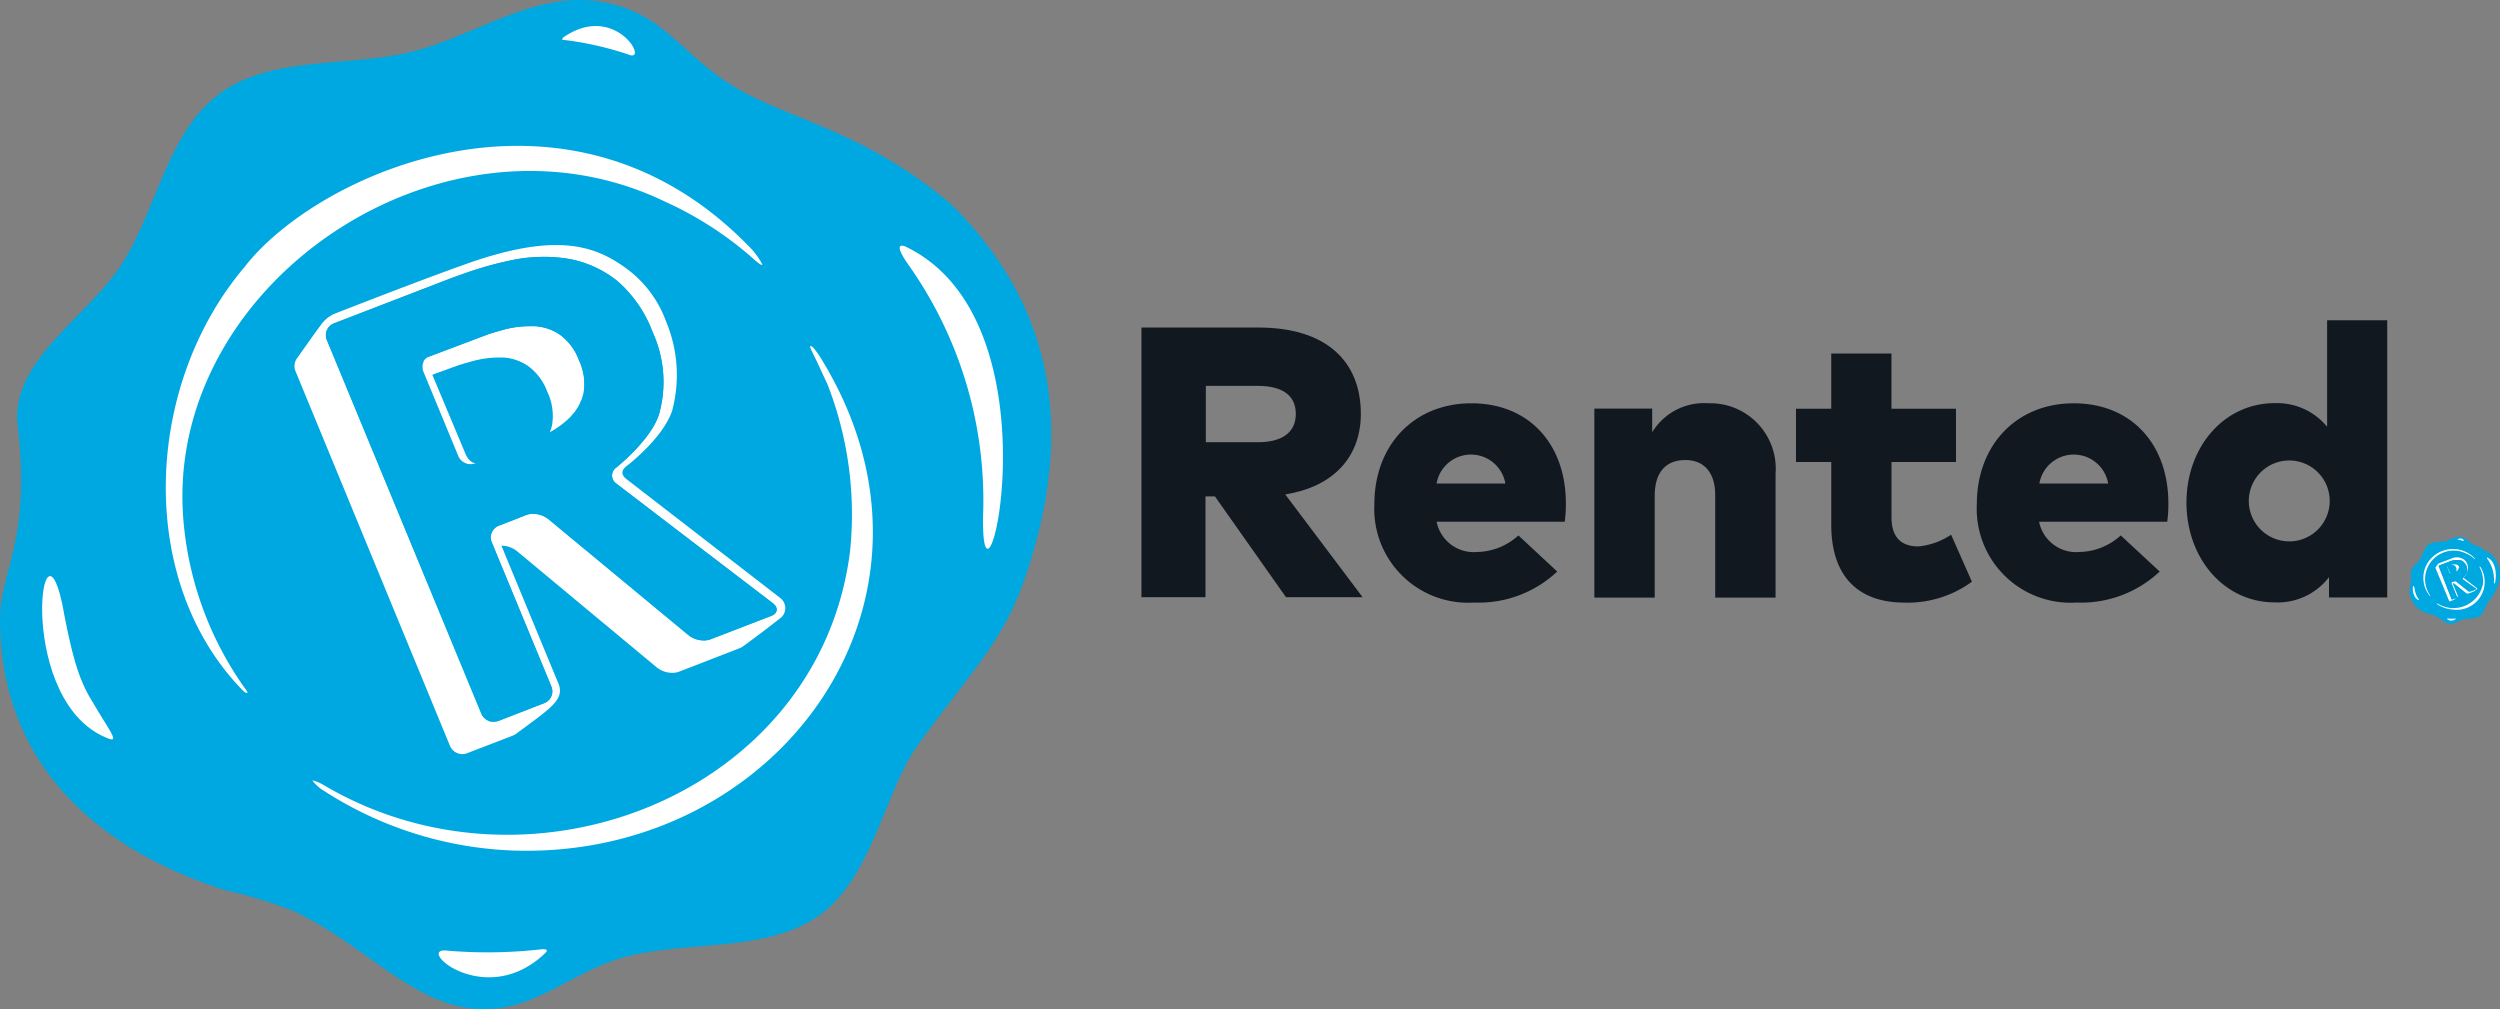 <?xml version="1.0" encoding="UTF-8"?>
<svg xmlns="http://www.w3.org/2000/svg" width="166.129" height="67.061" viewBox="0 0 166.129 67.061">
  <rect x="0" y="0" width="166.129" height="67.061" fill="#808080" stroke="none"/>
  <g id="Layer_2" data-name="Layer 2" transform="translate(0 -0.007)">
    <g id="Layer_1" data-name="Layer 1" transform="translate(0 0.007)">
      <g id="D-rented_blue-white-black_RGB">
        <g id="NEW_Wax_Seal" data-name="NEW Wax Seal">
          <g id="FINAL_R_with_White_Interior" data-name="FINAL R with White Interior">
            <path id="Outer_Stamp_Shape" data-name="Outer Stamp Shape" d="M68.172,38.245c2.864-8.525,2.6-17.2-4.966-24.661C57.345,8.61,52.387,7.973,48.736,5.737S44.114.772,39.785.1,31.3,2.513,27.291,3.46c-4.187,1.013-9.211.251-12.645,2.73S10.459,13.726,8.19,17.4C6.038,20.928.653,23.925,1.172,28.288,2.085,35.842,0,38.061,0,41.1,0,52.514,8.96,57.27,14.973,59.163a30.666,30.666,0,0,1,4.514,1.382c4.463,2.06,7.612,5.862,11.531,6.431,4.329.67,6.816-2.512,10.827-3.45,4.187-1.013,9.211-.251,12.653-2.73s4.338-8.265,6.456-11.221C64.58,44.517,66.673,42.708,68.172,38.245Z" transform="translate(0 -0.007)" fill="#00a8e1"></path>
            <g id="Highlights" transform="translate(2.799 1.732)">
              <path id="Path_17937" data-name="Path 17937" d="M44.659,2.85l-.059.134a21.178,21.178,0,0,1,4.4.98C50.453,4.591,48.134.4,44.659,2.85Z" transform="translate(-10.051 -2.076)" fill="#fff"></path>
              <path id="Path_17938" data-name="Path 17938" d="M71.843,19.593s-1.089-.569.134,1.181a27.085,27.085,0,0,1,4.957,16.748C76.809,46.448,82.286,24.676,71.843,19.593Z" transform="translate(-14.409 -4.91)" fill="#fff"></path>
              <path id="Path_17939" data-name="Path 17939" d="M41.92,75.565c.193-.209,0-.251-.285-.226a31.82,31.82,0,0,1-6.222.092C33.111,75.113,37.892,79.467,41.92,75.565Z" transform="translate(-8.46 -13.988)" fill="#fff"></path>
              <path id="Path_17940" data-name="Path 17940" d="M7.8,56.54c.7.243-.1-.712-1.089-2.428-.988-1.532-1.44-3.35-2.035-6.557C3.248,40.931,1.582,54.254,7.8,56.54Z" transform="translate(-3.343 -9.174)" fill="#fff"></path>
            </g>
            <path id="Elipse-_Bottom" data-name="Elipse- Bottom" d="M59.009,29.972c-.218-.444-.578-1.248-.787-1.675s-.435-.837-.318-.837.419.394.67.8c9.873,15.977-2.763,33.261-20.332,32.734a24.82,24.82,0,0,1-12.871-4.095c-.251-.176-.586-.528-.561-.569a2.705,2.705,0,0,1,.762.327c13.75,8.106,32.893.569,34.944-15.509a23.774,23.774,0,0,0-1.507-11.171Z" transform="translate(-4.034 -4.471)" fill="#fff"></path>
            <path id="Elipse-_Top" data-name="Elipse- Top" d="M18.4,19.619C23.175,13.448,39.747,5.844,51.847,18.2a4.8,4.8,0,0,1,.955,1.273c-.109.109-.544-.368-1.2-.9a23.447,23.447,0,0,0-5.284-3.291C31.649,8.222,13.293,20.632,14.3,36.091A22.467,22.467,0,0,0,18.117,47.2c.343.511.511.67.452.729s-.243-.1-.352-.218C11.208,40.479,11.677,27.541,18.4,19.619Z" transform="translate(-2.139 -1.889)" fill="#fff"></path>
          </g>
          <g id="NEW_R" data-name="NEW R" transform="translate(19.572 16.284)">
            <path id="White_3D_Shadow" data-name="White 3D Shadow" d="M55.627,42.889,45.477,35.043c-.394-.285-.427-.595-.059-.888.126-.092,2.437-1.876,3.048-3.693a9.211,9.211,0,0,0-.41-5.945A7.537,7.537,0,0,0,45.544,21.1c-2-1.5-4.363-2.42-9.638-.77-2.278.712-9.906,3.7-9.906,3.7a2.186,2.186,0,0,0-.913.787c-.167.2-1.5,2.093-1.5,2.093a.9.9,0,0,0-.134.963L33.7,52.729a.9.9,0,0,0,.837.553.77.77,0,0,0,.3-.059L37.9,52.042l.159-.084c2.387-1.775,3.35-2.32,2.8-3.484L37.12,39.431h0a1.675,1.675,0,0,1,1,.335l9.354,7.779a1.675,1.675,0,0,0,1,.335,1.231,1.231,0,0,0,.469-.084l4.019-1.558a.637.637,0,0,0,.151-.075h0c.427-.293,2.127-1.583,2.6-1.968a.837.837,0,0,0-.092-1.306ZM55.057,44.1l-4.019,1.549a1.231,1.231,0,0,1-.469.084,1.675,1.675,0,0,1-1-.335l-9.345-7.746a1.675,1.675,0,0,0-1-.335,1.231,1.231,0,0,0-.469.084l-1.8.7a.837.837,0,0,0-.486,1.08l3.969,9.6a.837.837,0,0,1-.469,1.114l-3.023,1.172h0a.946.946,0,0,1-.3.05.67.67,0,0,1-.226,0h-.05a.929.929,0,0,1-.159-.075.837.837,0,0,1-.394-.435L25.522,25.773a.837.837,0,0,1,.461-1.114l7.537-2.906c.435-.167,1.164-.427,1.616-.578a23.447,23.447,0,0,1,2.973-.779,10.551,10.551,0,0,1,1.826-.159,9.638,9.638,0,0,1,1.792.159,7.227,7.227,0,0,1,3.107,1.457,8.374,8.374,0,0,1,2.336,3.391A7.93,7.93,0,0,1,47.6,30.68c-.511,1.675-2.73,3.467-2.847,3.559a.645.645,0,0,0,0,1.063l10.384,7.947C55.535,43.542,55.493,43.919,55.057,44.1Z" transform="translate(-23.372 -19.453)" fill="#fff"></path>
            <path id="White_Center" data-name="White Center" d="M43.922,28.143a3.676,3.676,0,0,0-1.248-1.675A3.283,3.283,0,0,0,41,25.89h-.377a6.616,6.616,0,0,0-1.583.2c-.662.176-1.047.31-1.072.31l-1.532.578-2.512.946h0a.511.511,0,0,0-.117.059h0l-.092.075h0a.712.712,0,0,0-.117.159v.059a.988.988,0,0,0-.059.167h0a.628.628,0,0,0,0,.218v.05a.754.754,0,0,0,.059.226l2.3,5.56a.879.879,0,0,0,.837.561.837.837,0,0,0,.31-.059h.067c-.36,0-.595-.3-.737-.645l-2.194-5.234.268-.1,1.457-.528s.41-.134,1.072-.31a6.582,6.582,0,0,1,1.583-.209h.327a3.283,3.283,0,0,1,1.675.578,3.676,3.676,0,0,1,1.248,1.675,3.743,3.743,0,0,1,.327,2.236,2.889,2.889,0,0,1-.151.477,6.239,6.239,0,0,0,1.34-.988,2.3,2.3,0,0,0,.184-.218l.134-.151.151-.226.1-.159a2.11,2.11,0,0,0,.126-.276.669.669,0,0,0,.067-.134,3.885,3.885,0,0,0,.134-.444A3.743,3.743,0,0,0,43.922,28.143Z" transform="translate(-25.024 -20.5)" fill="#fff"></path>
            <path id="Blue_R" data-name="Blue R" d="M55.562,43.4c.377.293.335.67-.1.837l-4.019,1.549a1.231,1.231,0,0,1-.469.084,1.675,1.675,0,0,1-1-.335L40.623,37.8a1.675,1.675,0,0,0-1-.335,1.231,1.231,0,0,0-.469.084l-1.8.7a.837.837,0,0,0-.486,1.08l3.969,9.6a.837.837,0,0,1-.469,1.114l-3.056,1.189a.946.946,0,0,1-.3.05.9.9,0,0,1-.837-.553l-10.241-24.8a.837.837,0,0,1,.461-1.114l7.537-2.906c.435-.167,1.164-.427,1.616-.578a23.447,23.447,0,0,1,2.973-.779,10.551,10.551,0,0,1,1.826-.159,9.638,9.638,0,0,1,1.792.159,7.227,7.227,0,0,1,3.107,1.457A8.374,8.374,0,0,1,47.573,25.4,7.93,7.93,0,0,1,48,30.832c-.511,1.675-2.73,3.467-2.847,3.559a.645.645,0,0,0,0,1.063ZM43,29.484a3.743,3.743,0,0,0-.327-2.236,3.676,3.676,0,0,0-1.248-1.675A3.283,3.283,0,0,0,39.752,25h-.377a6.615,6.615,0,0,0-1.583.2c-.662.176-1.047.31-1.072.31l-1.532.578-2.512.946a.837.837,0,0,0-.461,1.114l2.3,5.56a.879.879,0,0,0,.837.561.837.837,0,0,0,.31-.059l2.035-.745c.435-.167,1.156-.452,1.591-.636,0,0,.528-.218,1.164-.536a6.314,6.314,0,0,0,1.675-1.156,3.274,3.274,0,0,0,.9-1.608" transform="translate(-23.776 -19.606)" fill="#00a8e1"></path>
          </g>
        </g>
        <g id="Rented." transform="translate(75.851 21.28)">
          <g id="Rented">
            <path id="Path_17941" data-name="Path 17941" d="M98.376,26c4.43,0,6.783,2.2,6.783,5.736,0,2.839-1.792,4.84-5.024,5.351l5.142,6.833h-5.091l-4.723-6.7h-.628v6.7H90.58V26Zm-3.517,3.877V33.62h3.467c1.532,0,2.512-.6,2.512-1.884s-.98-1.859-2.512-1.859Z" transform="translate(-90.58 -25.514)" fill="#111820"></path>
            <path id="Path_17942" data-name="Path 17942" d="M121.788,38.644a8.691,8.691,0,0,1-.075,1.239H113.2a2.512,2.512,0,0,0,2.688,2.01,4.187,4.187,0,0,0,2.747-1.1l2.579,2.4a7.62,7.62,0,0,1-5.527,2.06,6.237,6.237,0,0,1-6.624-6.54c0-3.919,2.629-6.7,6.448-6.7S121.78,34.708,121.788,38.644Zm-8.592-1.3h4.572a2.32,2.32,0,0,0-4.572,0Z" transform="translate(-93.585 -26.493)" fill="#111820"></path>
            <path id="Path_17943" data-name="Path 17943" d="M138.562,36.68v8.24h-4.011V38.1c0-1.491-.745-2.32-1.985-2.32s-2.035.754-2.035,2.378V44.92H126.52V32.36h3.844v1.574a4.028,4.028,0,0,1,3.743-1.926,4.346,4.346,0,0,1,4.455,4.673Z" transform="translate(-96.424 -26.489)" fill="#111820"></path>
            <path id="Path_17944" data-name="Path 17944" d="M153.155,35.27h-4.287v3.676c0,1.449.77,1.934,1.784,1.934a4.715,4.715,0,0,0,2.177-.779l1.382,3.123a7.218,7.218,0,0,1-4.455,1.39c-3.35,0-4.89-2.01-4.89-5.158V35.27H142.52V31.728h2.345V28.06h4v3.668h4.287Z" transform="translate(-99.026 -25.849)" fill="#111820"></path>
            <path id="Path_17945" data-name="Path 17945" d="M169.6,38.644a8.688,8.688,0,0,1-.075,1.239h-8.516a2.512,2.512,0,0,0,2.688,2.01,4.187,4.187,0,0,0,2.738-1.1l2.588,2.4a7.62,7.62,0,0,1-5.527,2.06,6.237,6.237,0,0,1-6.624-6.54c0-3.919,2.629-6.7,6.44-6.7S169.59,34.708,169.6,38.644Zm-8.575-1.3H165.6a2.32,2.32,0,0,0-4.572,0Z" transform="translate(-101.359 -26.493)" fill="#111820"></path>
            <path id="Path_17946" data-name="Path 17946" d="M182.855,32.5V25.42h3.994V43.843h-3.869V42.494a4.3,4.3,0,0,1-3.609,1.675c-3.35,0-5.862-2.914-5.862-6.632s2.512-6.607,5.862-6.607A4.3,4.3,0,0,1,182.855,32.5Zm-5.2,5.075a2.688,2.688,0,1,0,1.3-2.452,2.688,2.688,0,0,0-1.3,2.452Z" transform="translate(-104.065 -25.42)" fill="#111820"></path>
          </g>
          <g id="NEW_Wax_Seal-2" data-name="NEW Wax Seal" transform="translate(84.25 14.386)">
            <g id="FINAL_R_with_White_Interior-2" data-name="FINAL R with White Interior">
              <path id="Outer_Stamp_Shape-2" data-name="Outer Stamp Shape" d="M197.077,45.874a1.934,1.934,0,0,0-.435-2.1,5.786,5.786,0,0,0-1.248-.678c-.3-.184-.4-.427-.77-.486s-.737.209-1.08.293-.8,0-1.089.234-.368.653-.561.971-.653.561-.6.938a3.484,3.484,0,0,1-.1,1.105,1.616,1.616,0,0,0,1.29,1.558,3.157,3.157,0,0,1,.385.126c.385.176.662.5,1,.553s.595-.218.938-.3.8,0,1.089-.234.377-.712.561-.963A3.643,3.643,0,0,0,197.077,45.874Z" transform="translate(-191.19 -42.6)" fill="#00a8e1"></path>
              <g id="Highlights-2" data-name="Highlights" transform="translate(0.235 0.118)">
                <path id="Path_17947" data-name="Path 17947" d="M195,42.807h0a1.725,1.725,0,0,1,.377.092C195.536,42.958,195.335,42.6,195,42.807Z" transform="translate(-192.045 -42.741)" fill="#fff"></path>
                <path id="Path_17948" data-name="Path 17948" d="M197.391,44.258s-.1-.05,0,.1a2.345,2.345,0,0,1,.427,1.449C197.818,46.553,198.287,44.694,197.391,44.258Z" transform="translate(-192.426 -42.986)" fill="#fff"></path>
                <path id="Path_17949" data-name="Path 17949" d="M194.8,49.09h0a3.349,3.349,0,0,1-.544,0C194.032,49.056,194.459,49.425,194.8,49.09Z" transform="translate(-191.914 -43.773)" fill="#fff"></path>
                <path id="Path_17950" data-name="Path 17950" d="M191.855,47.447c.067,0,0-.067-.092-.209a1.574,1.574,0,0,1-.176-.569C191.462,46.082,191.319,47.246,191.855,47.447Z" transform="translate(-191.471 -43.353)" fill="#fff"></path>
              </g>
              <path id="Elipse-_Bottom-2" data-name="Elipse- Bottom" d="M196.283,45.148l-.067-.142V44.93l.059.067a1.859,1.859,0,0,1-1.759,2.83,2.236,2.236,0,0,1-1.105-.352l-.05-.05h.067a2,2,0,0,0,3.015-1.331,2.052,2.052,0,0,0-.159-.946Z" transform="translate(-191.543 -42.979)" fill="#fff"></path>
              <path id="Elipse-_Top-2" data-name="Elipse- Top" d="M192.77,44.258a2,2,0,0,1,2.889-.126s.092.109.084.117-.05,0-.1-.075a1.767,1.767,0,0,0-.461-.285,1.9,1.9,0,0,0-2.437,2.755s.05.059,0,.059h0A1.884,1.884,0,0,1,192.77,44.258Z" transform="translate(-191.372 -42.759)" fill="#fff"></path>
            </g>
            <g id="NEW_R-2" data-name="NEW R" transform="translate(1.741 1.367)">
              <path id="White_3D_Shadow-2" data-name="White 3D Shadow" d="M196,46.265l-.879-.678v-.075a.837.837,0,0,0,.26-.318.754.754,0,0,0,0-.511.653.653,0,0,0-.218-.3.837.837,0,0,0-.837-.067l-.837.318a.209.209,0,0,0-.075.075l-.134.176a.1.1,0,0,0,0,.084l.888,2.144a.067.067,0,0,0,.067.05h0l.26-.109h0c.2-.159.285-.2.243-.3l-.327-.787h0a.176.176,0,0,1,.092,0l.837.67a.159.159,0,0,0,.084,0h.042l.352-.134h0l.226-.167a.075.075,0,0,0-.042-.067Zm-.05.1-.343.134h-.05a.167.167,0,0,1-.092,0l-.837-.67a.176.176,0,0,0-.084,0H194.5l-.159.059a.075.075,0,0,0,0,.1l.335.837a.075.075,0,0,1,0,.1l-.268.1h-.067l-.837-2.152a.067.067,0,0,1,0-.092l.653-.251.134-.05a2.511,2.511,0,0,1,.26-.067h.31a.6.6,0,0,1,.276.126.9.9,0,0,1,.2.293.7.7,0,0,1,0,.469.838.838,0,0,1-.243.31.059.059,0,0,0,0,.092l.9.687S195.991,46.357,195.95,46.366Z" transform="translate(-193.269 -44.232)" fill="#fff"></path>
              <path id="White_Center-2" data-name="White Center" d="M194.989,44.961a.243.243,0,0,0-.109-.142.226.226,0,0,0-.142-.05h0a.393.393,0,0,0-.134,0h-.092l-.134.05-.218.084h0l.193.486a.092.092,0,0,0,.075,0h0a.067.067,0,0,1-.067-.059l-.193-.452h0l.142-.05h.092a.377.377,0,0,1,.134,0h0a.234.234,0,0,1,.151.05.29.29,0,0,1,.109.335v.042l.109-.084h0v-.042A.343.343,0,0,0,194.989,44.961Z" transform="translate(-193.414 -44.319)" fill="#fff"></path>
              <path id="Blue_R-2" data-name="Blue R" d="M196,46.334V46.4l-.343.134H195.6a.168.168,0,0,1-.092,0l-.837-.67a.176.176,0,0,0-.084,0h-.042l-.159.059a.075.075,0,0,0,0,.1l.335.837a.075.075,0,0,1,0,.1l-.268.1h0a.092.092,0,0,1-.075,0l-.837-2.152a.067.067,0,0,1,0-.092l.653-.251.134-.05a2.513,2.513,0,0,1,.26-.067h.31a.6.6,0,0,1,.276.126.9.9,0,0,1,.2.293.7.7,0,0,1,0,.469.837.837,0,0,1-.243.31.059.059,0,0,0,0,.092Zm-1.08-1.206a.343.343,0,0,0,0-.193.243.243,0,0,0-.109-.142.226.226,0,0,0-.142-.05h0a.393.393,0,0,0-.134,0h-.092l-.134.05-.218.084a.067.067,0,0,0,0,.092l.193.486a.092.092,0,0,0,.075,0h0l.176-.067.134-.059.1-.042a.694.694,0,0,0,.142-.1.31.31,0,0,0,.084-.142" transform="translate(-193.31 -44.268)" fill="#00a8e1"></path>
            </g>
          </g>
        </g>
      </g>
    </g>
  </g>
</svg>
